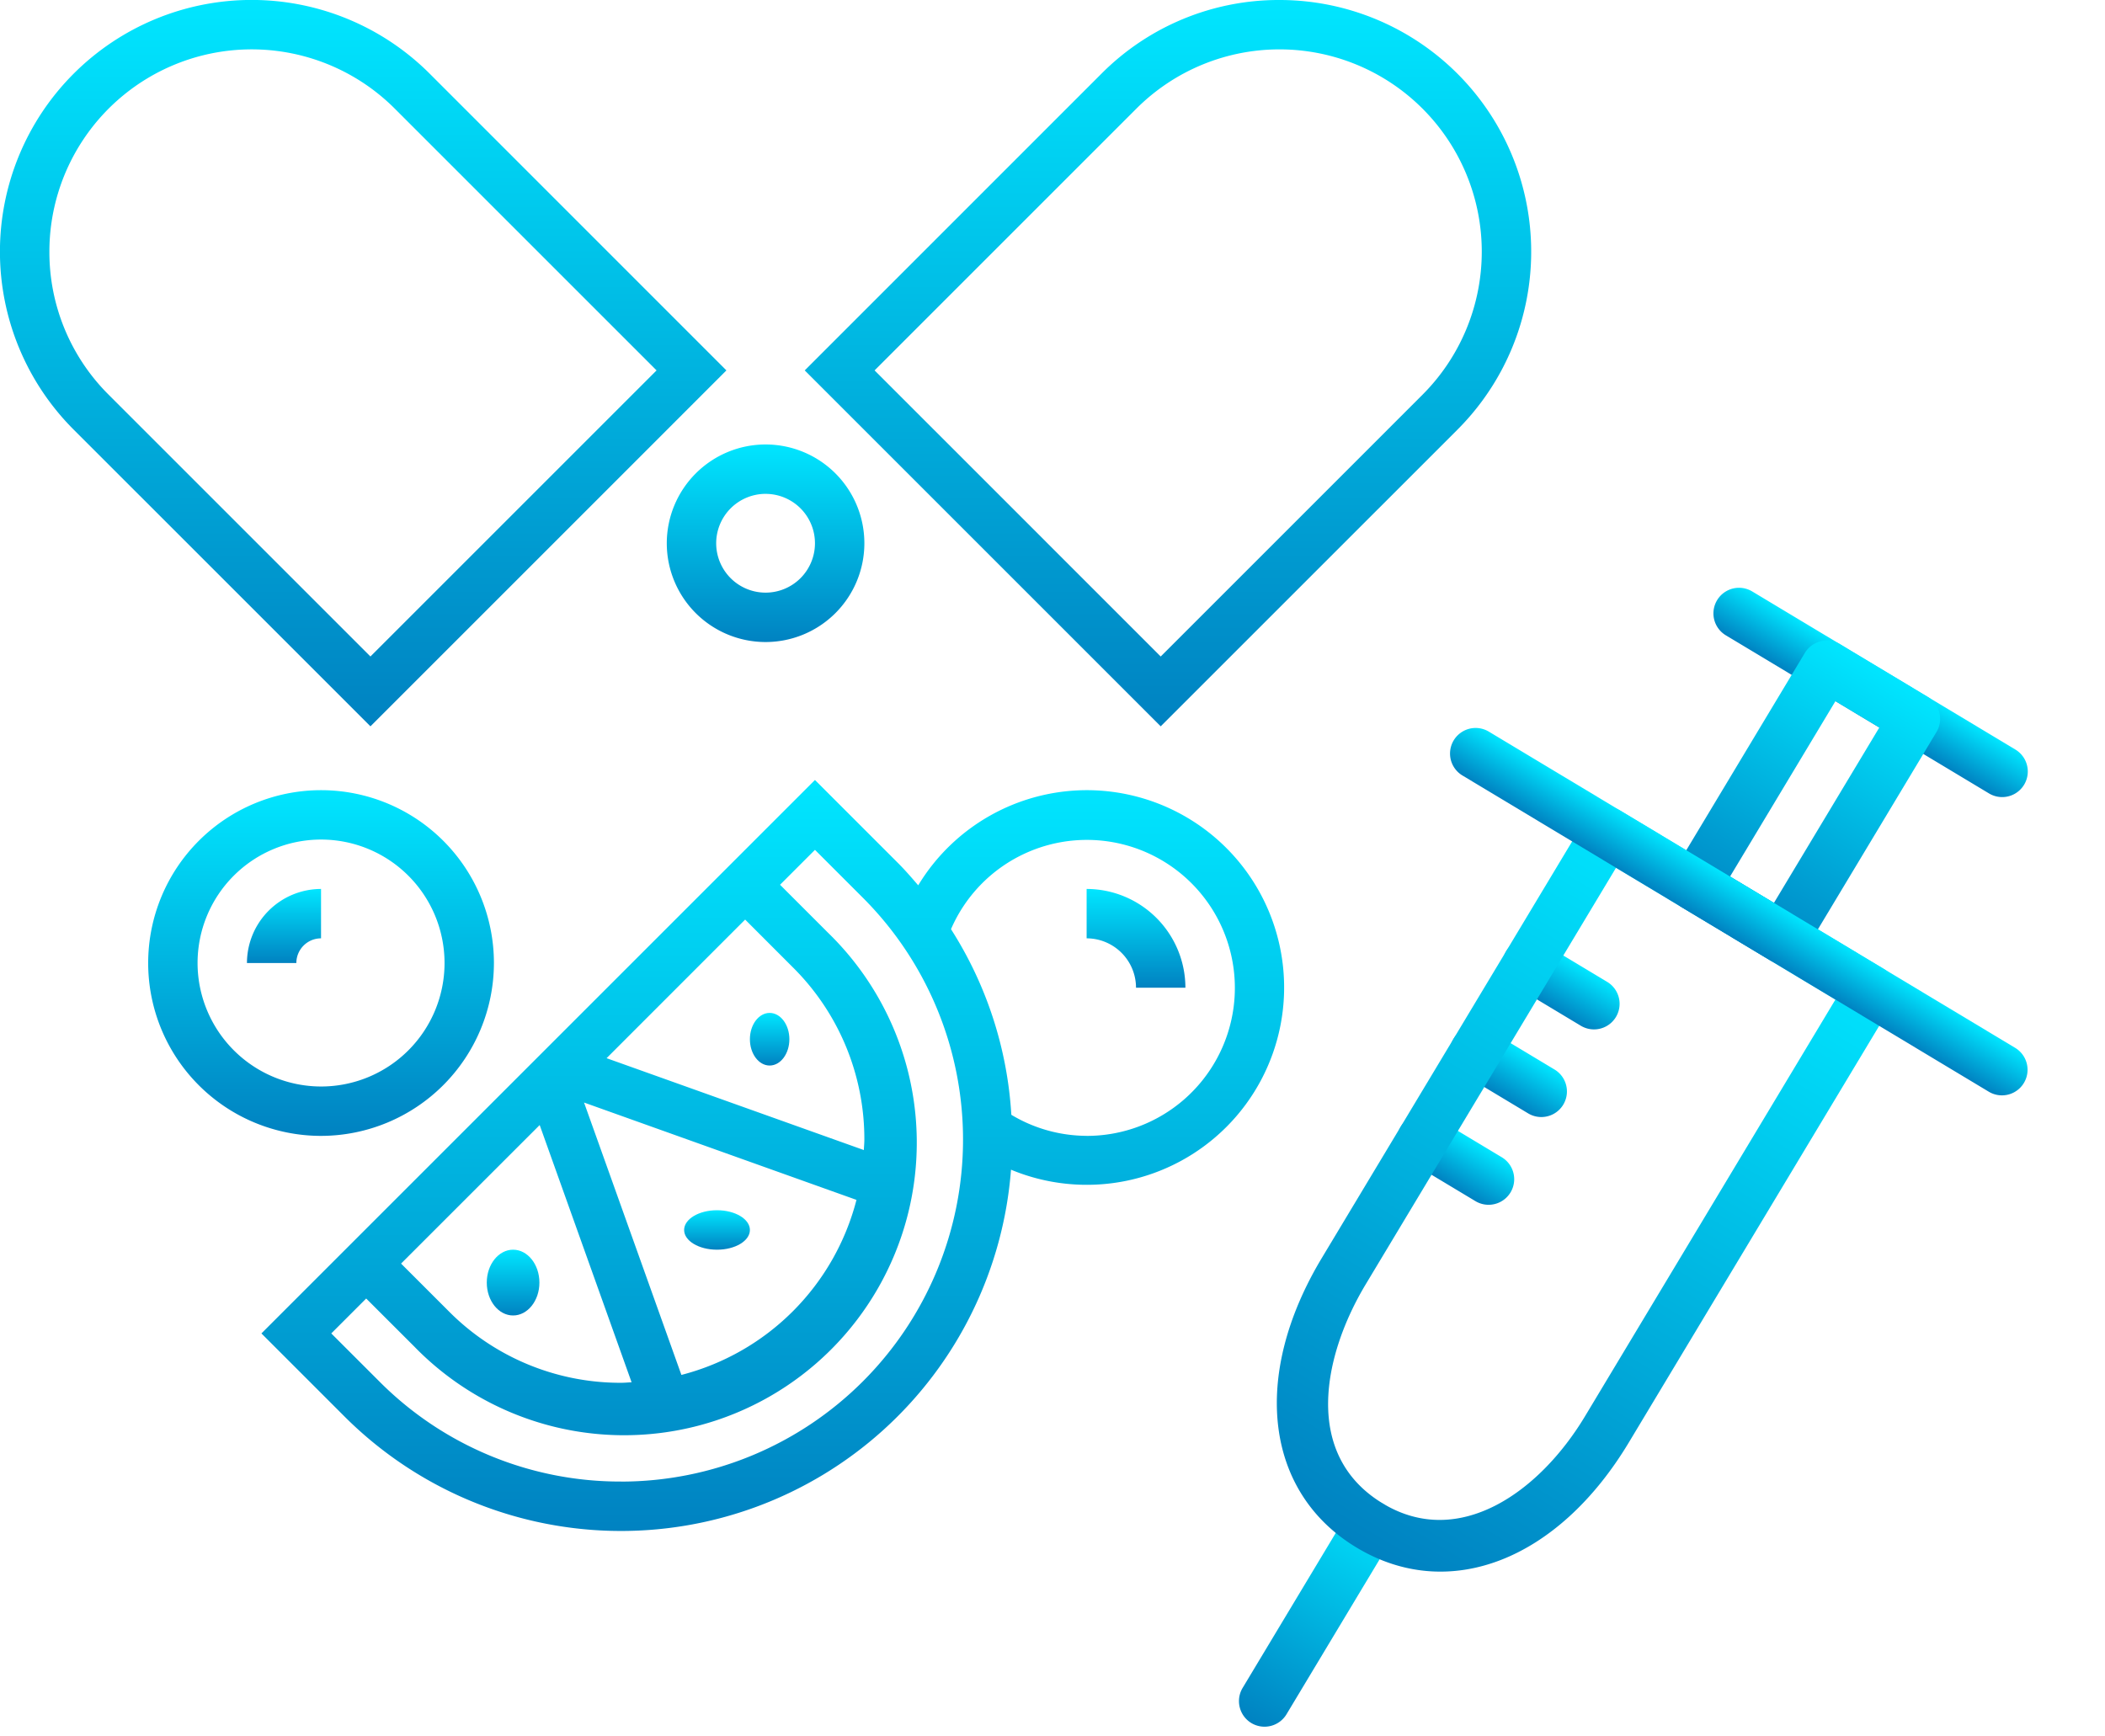 <?xml version="1.0" encoding="UTF-8"?>
<svg xmlns="http://www.w3.org/2000/svg" xmlns:xlink="http://www.w3.org/1999/xlink" width="160" height="131.986" viewBox="0 0 160 131.986">
  <defs>
    <linearGradient id="linear-gradient" x1="0.5" x2="0.5" y2="1" gradientUnits="objectBoundingBox">
      <stop offset="0" stop-color="#00e6ff"></stop>
      <stop offset="1" stop-color="#0082c1"></stop>
    </linearGradient>
  </defs>
  <g id="Group_75" data-name="Group 75" transform="translate(-1216 -3451)">
    <g id="Group_68" data-name="Group 68" transform="translate(1081 498)">
      <g id="noun_vitamins_3160595" transform="translate(135 2953)">
        <g id="Group_67" data-name="Group 67" transform="translate(0 0)">
          <path id="Path_117" data-name="Path 117" d="M69.668,1A19,19,0,0,0,56.14,6.6L33.586,29.157,60.643,56.214,83.2,33.66A19.132,19.132,0,0,0,69.668,1ZM80.542,31.006l-19.9,19.9L38.895,29.157l19.9-19.9A15.378,15.378,0,0,1,80.542,31.006Z" transform="translate(27.582 -1)" fill="url(#linear-gradient)"></path>
          <path id="Path_118" data-name="Path 118" d="M56.214,29.157,33.66,6.6A19.132,19.132,0,0,0,6.6,33.66L29.157,56.214ZM4.754,20.132A15.378,15.378,0,0,1,31.006,9.257l19.9,19.9L29.157,50.905l-19.9-19.9A15.287,15.287,0,0,1,4.754,20.132Z" transform="translate(-1 -1)" fill="url(#linear-gradient)"></path>
          <path id="Path_119" data-name="Path 119" d="M28,26.509A7.509,7.509,0,1,0,35.509,19,7.516,7.516,0,0,0,28,26.509Zm7.509-3.754a3.754,3.754,0,1,1-3.754,3.754A3.758,3.758,0,0,1,35.509,22.754Z" transform="translate(22.682 14.788)" fill="url(#linear-gradient)"></path>
          <ellipse id="Ellipse_30" data-name="Ellipse 30" cx="2.5" cy="1.5" rx="2.5" ry="1.5" transform="translate(52 92)" fill="url(#linear-gradient)"></ellipse>
          <ellipse id="Ellipse_31" data-name="Ellipse 31" cx="1.5" cy="2" rx="1.5" ry="2" transform="translate(57 77)" fill="url(#linear-gradient)"></ellipse>
          <ellipse id="Ellipse_32" data-name="Ellipse 32" cx="2" cy="2.5" rx="2" ry="2.5" transform="translate(37 95)" fill="url(#linear-gradient)"></ellipse>
          <path id="Path_120" data-name="Path 120" d="M74.308,33.363a14.989,14.989,0,0,0-12.8,7.233c-.5-.582-1-1.16-1.549-1.708l-6.3-6.3L11.586,74.66l6.3,6.3A29.73,29.73,0,0,0,68.561,62.213a15,15,0,1,0,5.748-28.85Zm-30.8,44.452-7.4-20.707,20.707,7.4A18.518,18.518,0,0,1,43.507,77.815Zm-3.786.559c-.267.011-.527.039-.8.039A18.369,18.369,0,0,1,25.85,73L22.2,69.351,32.736,58.819ZM57.375,60.72,37.821,53.736,48.353,43.2,52,46.85a18.382,18.382,0,0,1,5.414,13.074C57.414,60.193,57.386,60.454,57.375,60.72Zm-18.45,25.2a25.82,25.82,0,0,1-18.383-7.616L16.895,74.66l2.654-2.654L23.2,75.653A22.243,22.243,0,1,0,54.653,44.2l-3.647-3.647,2.654-2.654,3.647,3.647A26,26,0,0,1,38.925,85.923Zm35.384-26.28a11.188,11.188,0,0,1-5.723-1.6A29.462,29.462,0,0,0,64,43.929,11.25,11.25,0,1,1,74.308,59.643Z" transform="translate(8.285 26.705)" fill="url(#linear-gradient)"></path>
          <path id="Path_121" data-name="Path 121" d="M45,37v3.754a3.758,3.758,0,0,1,3.754,3.754h3.754A7.516,7.516,0,0,0,45,37Z" transform="translate(37.594 30.577)" fill="url(#linear-gradient)"></path>
          <path id="Path_122" data-name="Path 122" d="M33.28,46.14A13.14,13.14,0,1,0,20.14,59.28,13.157,13.157,0,0,0,33.28,46.14Zm-22.526,0a9.386,9.386,0,1,1,9.386,9.386A9.4,9.4,0,0,1,10.754,46.14Z" transform="translate(4.263 27.068)" fill="url(#linear-gradient)"></path>
          <path id="Path_123" data-name="Path 123" d="M16.631,37A5.638,5.638,0,0,0,11,42.631h3.754a1.878,1.878,0,0,1,1.877-1.877Z" transform="translate(7.771 30.577)" fill="url(#linear-gradient)"></path>
        </g>
      </g>
      <g id="noun_shot_3136336" transform="translate(256.512 2990.947) rotate(31)">
        <g id="Group_66" data-name="Group 66" transform="translate(0 0)">
          <g id="Group_58" data-name="Group 58" transform="translate(23.346 73.899)">
            <path id="Path_109" data-name="Path 109" d="M1.945,19.445A1.95,1.95,0,0,1,0,17.5V1.945a1.945,1.945,0,0,1,3.891,0V17.5A1.95,1.95,0,0,1,1.945,19.445Z" fill="url(#linear-gradient)"></path>
          </g>
          <g id="Group_59" data-name="Group 59" transform="translate(11.673 0)">
            <path id="Path_110" data-name="Path 110" d="M25.281,3.891H1.945A1.945,1.945,0,1,1,1.945,0H25.281a1.945,1.945,0,1,1,0,3.891Z" fill="url(#linear-gradient)"></path>
          </g>
          <g id="Group_60" data-name="Group 60" transform="translate(11.673 31.118)">
            <path id="Path_111" data-name="Path 111" d="M7.782,3.891H1.945A1.945,1.945,0,1,1,1.945,0H7.782a1.945,1.945,0,0,1,0,3.891Z" transform="translate(0 0)" fill="url(#linear-gradient)"></path>
          </g>
          <g id="Group_61" data-name="Group 61" transform="translate(11.673 38.89)">
            <path id="Path_112" data-name="Path 112" d="M7.782,3.891H1.945A1.945,1.945,0,1,1,1.945,0H7.782a1.945,1.945,0,0,1,0,3.891Z" fill="url(#linear-gradient)"></path>
          </g>
          <g id="Group_62" data-name="Group 62" transform="translate(11.673 46.672)">
            <path id="Path_113" data-name="Path 113" d="M7.782,3.891H1.945A1.945,1.945,0,1,1,1.945,0H7.782a1.945,1.945,0,0,1,0,3.891Z" fill="url(#linear-gradient)"></path>
          </g>
          <g id="Group_63" data-name="Group 63" transform="translate(11.673 19.445)">
            <path id="Path_114" data-name="Path 114" d="M13.618,58.345C5.473,58.345,0,51.31,0,40.845V1.945A1.95,1.95,0,0,1,1.945,0H25.281a1.95,1.95,0,0,1,1.945,1.945v38.89C27.227,51.31,21.764,58.345,13.618,58.345ZM3.891,3.891V40.835c0,6.279,2.545,13.609,9.727,13.609,6.711,0,9.727-6.839,9.727-13.609V3.891Z" fill="url(#linear-gradient)"></path>
          </g>
          <g id="Group_64" data-name="Group 64" transform="translate(19.455 0)">
            <path id="Path_115" data-name="Path 115" d="M9.727,23.336H1.945A1.95,1.95,0,0,1,0,21.39V1.945A1.95,1.95,0,0,1,1.945,0H9.727a1.95,1.95,0,0,1,1.945,1.945V21.39A1.944,1.944,0,0,1,9.727,23.336ZM3.881,19.445H7.772V3.891H3.881Z" fill="url(#linear-gradient)"></path>
          </g>
          <g id="Group_65" data-name="Group 65" transform="translate(0 19.445)">
            <path id="Path_116" data-name="Path 116" d="M48.617,3.891H1.945A1.945,1.945,0,1,1,1.945,0H48.617a1.945,1.945,0,1,1,0,3.891Z" transform="translate(0 0)" fill="url(#linear-gradient)"></path>
          </g>
        </g>
      </g>
    </g>
  </g>
</svg>
